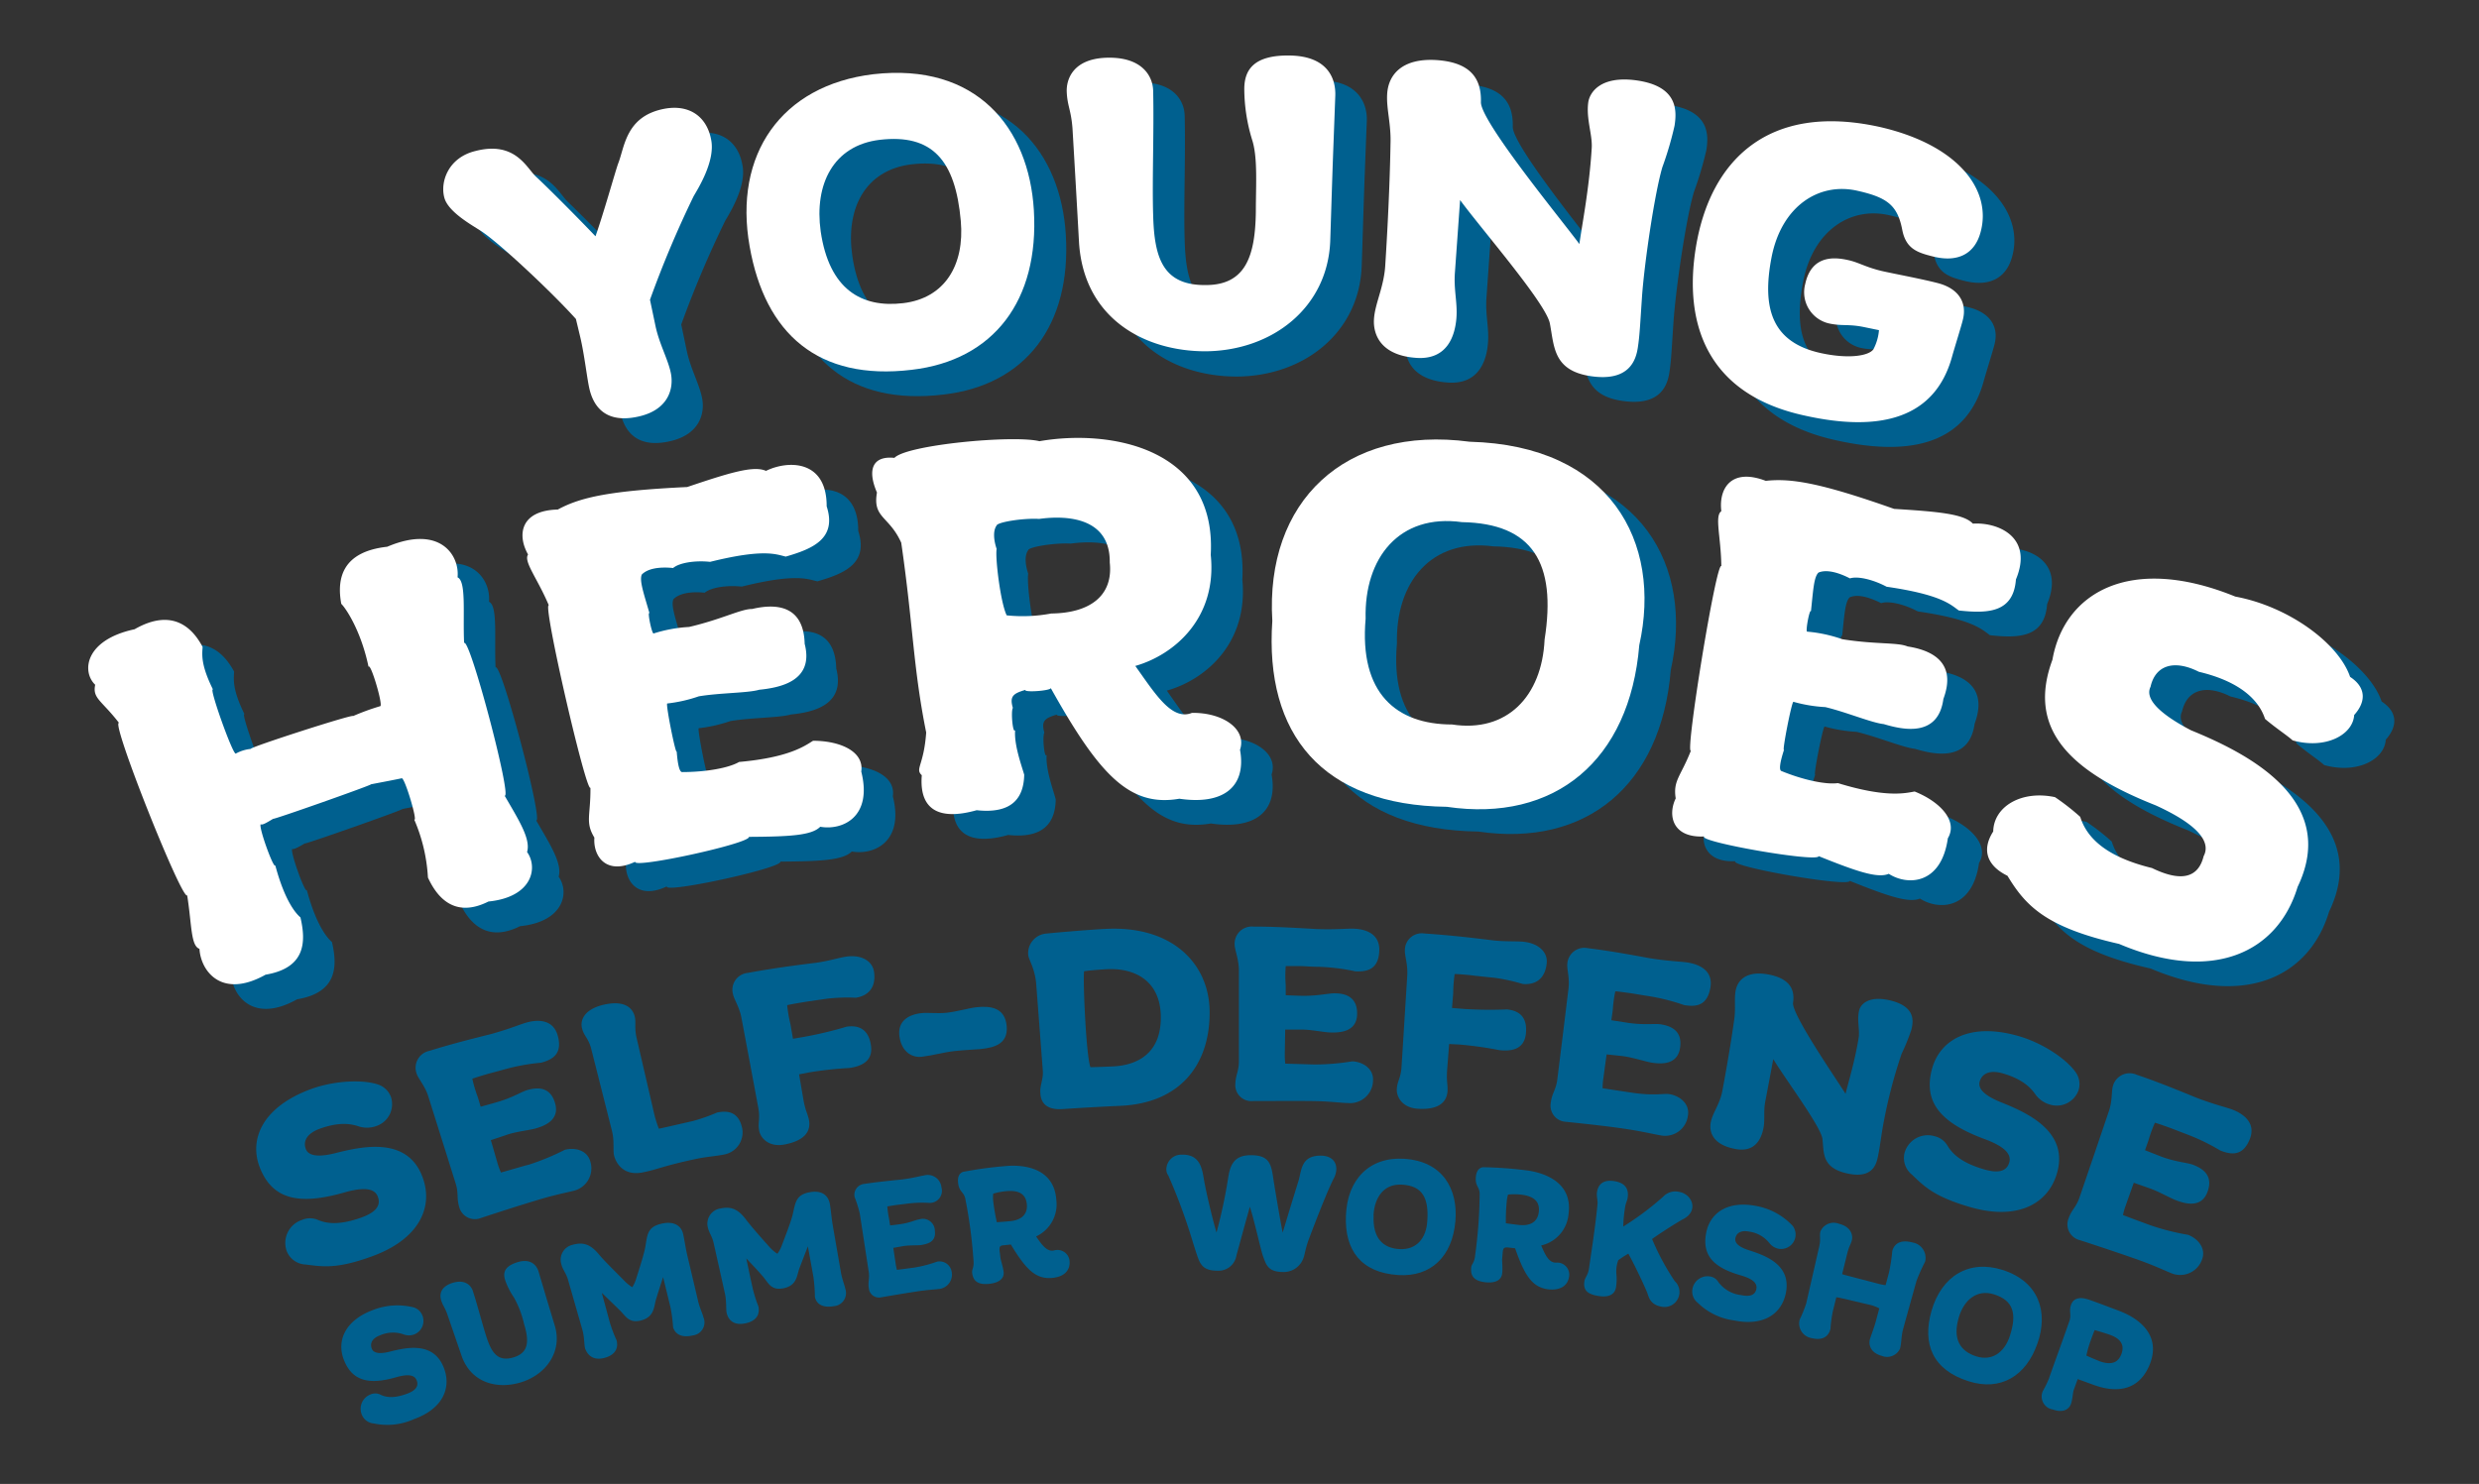 <svg id="PRINT" xmlns="http://www.w3.org/2000/svg" viewBox="0 0 377.58 226.08"><rect x="0" y="0" width="377.58" height="226.08" fill="#333333" stroke="none"/><path d="M81.67,125c2.12,3.66,4,6.57,3.42,8.57,1.68,2.34.83,6.87-5.89,7.54-5.39,2.71-8-1-9.22-3.65a25.4,25.4,0,0,0-2.09-8.85c.58.38-1.36-6.16-1.87-6.28-.94.2-2.6.52-4.71.92.29.07-15.19,5.53-14.89,5.25-1.08.64-1.67.94-1.91.84-.35.4,2,6.92,2.22,6.26,1.5,5.58,3.21,7.39,3.83,7.92.88,3.78.77,7.71-5.31,8.73-6.7,3.76-9.87-.54-10.07-3.94-1.33-.45-1.15-3.7-1.86-8.14-.78.86-11.68-26.47-10.4-26.28-2.65-3.45-4.06-3.71-3.61-5.8-2.1-2-1.59-6.84,6-8.47,6-3.43,8.94.11,10.35,2.7-.07,1.22-.28,2.72,1.58,6.49-.67-.43,3,9.74,3.47,9.77a5.93,5.93,0,0,1,2.3-.72c-.45-.16,15.76-5.4,15.56-5a33.87,33.87,0,0,1,4.17-1.51c.39-.34-1.48-6.64-1.81-6.06-1.16-5.59-3.53-9-4.15-9.57-.7-3.79.08-7.94,7-8.7,8-3.4,11,1.27,10.7,4.66,1.36.6.79,5.53,1,10C76.36,100.9,82.79,125.27,81.67,125Z" fill="#00608f"/><path d="M95.34,131.38c-1.43-2.36-.56-3.34-.61-7.59-.65.78-7.32-28.14-6.34-27.8-1.75-4.14-3.87-6.67-3.16-7.74-1.66-2.94-1.21-6.72,4.53-6.85,3.47-1.89,8-2.87,19.72-3.43,6.42-2.17,10.11-3.31,12-2.46,3.4-1.66,9.27-1.68,9.24,5.39,1.58,4.89-2,6.46-6.23,7.67-1.47-.34-3.29-1.24-11.51.8-2.25-.24-4.68.12-5.64.93-2.2-.22-3.93.12-4.77,1-.4.91.29,2.84,1.16,5.88-.33-.31.31,2.91.62,3.1a22.72,22.72,0,0,1,5.42-1c5-1.16,7.93-2.75,9.6-2.74,3.91-.93,7.86-.39,8,5.32,1.48,5.72-3.83,6.68-6.93,7-1.76.51-5.93.45-9.2,1a22.83,22.83,0,0,1-4.82,1.09c-.21.24,1.3,7.85,1.45,7.31.16,2.11.45,3.08.8,3.14,3.65,0,7.13-.62,8.7-1.54,7.66-.69,10.05-2.45,11.27-3.23,4.11,0,7.81,1.62,7.35,4.69,1.76,7-2.94,9-6.25,8.41-1.32,1.33-4.76,1.5-10.87,1.54.25,1-17.7,4.9-17.31,3.78C97.11,137.17,95.13,134.2,95.34,131.38Z" fill="#00608f"/><path d="M186.35,112.38c4.76-.06,8.38,2.49,7.33,5.62,1,5.56-2.44,8.46-9.25,7.46-7.54,1.29-12.15-3.55-19.57-16.85-.1.41-4.13.69-3.88.26-1.9.55-2.41,1-1.91,2.75-.33.54,0,4.06.35,3.38-.19,2.19,1,5.32,1.38,6.8-.06,3.48-1.79,6-7.24,5.41-6.12,1.71-8.75-.41-8.36-5.33-1.07-.95.31-1.44.68-6.51-2-9.93-1.95-16.13-3.8-28.92-1.85-4.1-4.39-3.72-3.71-7.65-1.58-3.69-.5-5.61,2.67-5.27,1.86-2,18.13-3.53,22.09-2.55,10.93-1.9,27,1.12,26.09,17.31.94,9.64-5.54,15.24-11.5,16.93C180.78,109.55,183.31,113.62,186.35,112.38ZM164.92,97.24c5.8-.07,9.46-2.64,8.92-7.77.08-6.84-6.47-7.23-10.75-6.65-2.43-.14-6.38.5-6.48,1-.58.79-.46,2.22,0,3.58-.25,1.33.59,8.2,1.52,10.12A23.84,23.84,0,0,0,164.92,97.24Z" fill="#00608f"/><path d="M198.6,98.35c-1.11-18.13,11-29.81,30.05-27.28,21.4.56,29.34,15.24,25.83,31-1.44,17.57-12.86,27.05-29.32,24.62C206.2,126.45,197.4,115.65,198.6,98.35ZM212.77,98c-1,11.36,4.68,16.11,13.17,16.12,8.35,1.28,13.7-4.28,14.09-13,1.84-11.68-1.83-17.68-12.58-17.88C217.92,82,212.57,88.76,212.77,98Z" fill="#00608f"/><path d="M260,125.4c-.43-2.72.74-3.3,2.3-7.26-.9.48,3.86-28.81,4.64-28.12-.05-4.5-1.06-7.65,0-8.37-.43-3.35,1.41-6.67,6.76-4.63,3.92-.44,8.5.38,19.55,4.28,6.77.42,10.64.76,12,2.25,3.79-.25,9.26,2,6.55,8.49-.37,5.13-4.35,5.21-8.7,4.74-1.23-.88-2.59-2.4-11-3.63-2-1.07-4.37-1.65-5.58-1.26-2-1-3.68-1.38-4.79-.88-.71.69-.81,2.74-1.15,5.88-.19-.41-.81,2.81-.6,3.1a22.35,22.35,0,0,1,5.39,1.17c5.06.81,8.39.45,9.94,1.09,4,.63,7.45,2.62,5.45,8-.79,5.86-6.09,4.74-9.09,3.84-1.82-.2-5.67-1.82-8.89-2.59a22.58,22.58,0,0,1-4.87-.81c-.3.14-1.77,7.76-1.43,7.31-.65,2-.75,3-.44,3.21,3.37,1.39,6.84,2.13,8.64,1.87,7.37,2.26,10.26,1.54,11.69,1.27,3.83,1.54,6.65,4.47,5.06,7.13-1,7.11-6.16,7.25-9,5.42-1.73.73-5-.42-10.68-2.69-.13,1-18.24-2.16-17.45-3C259.48,131.43,258.78,127.93,260,125.4Z" fill="#00608f"/><path d="M332.57,136c4.56,2.22,7.08,1.44,7.87-1.8,1.14-2.15-.8-4.77-7.29-7.74-13.71-5.42-19.5-12-15.74-22.19,1.81-10.21,11.83-16.15,27.86-9.63,8.16,1.53,15.76,7.16,17.48,12.24,2.46,1.6,2.45,3.78.63,5.81-.19,3.07-4.44,5.27-9.38,3.87-.81-.75-2.49-1.82-4.2-3.27-.81-2.5-3.29-5.57-10.08-7.18-3.78-1.91-6.64-1-7.37,2.29-.87,1.74,1.15,4,6.17,6.62,8.18,3.34,22.71,10.42,16.23,23.87-3,9.94-12.84,14.75-27.18,8.67-11.25-2.53-14.28-5.87-17-10.37-3.33-1.63-3.87-4.13-2.17-6.75.06-3.8,4.29-6.33,9.4-5.23a34.34,34.34,0,0,1,3.84,3C322.65,131.41,325.56,134.31,332.57,136Z" fill="#00608f"/><path d="M110.45,33.65a161.78,161.78,0,0,0-6.69,15.79l.84,4c.57,2.71,1.9,5.06,2.32,7.13.51,2.46-.4,5.66-4.9,6.66-5,1.13-6.84-1.53-7.48-4.16-.37-1.54-.76-5.25-1.4-7.95l-.66-2.76C89,48.44,80.87,40.76,78,38.93c-1.26-.83-4.91-2.85-5.51-5-.67-2.42.55-6.12,4.74-7.21,6.08-1.56,7.78,2.61,9.23,4s6.19,6.13,9,9.08c1.29-3.67,2.95-9.83,3.44-11.08,1-2.49,1.13-7.2,7-8.35,3.88-.74,6.56,1.22,7.18,4.79C113.74,28.36,111.11,32.52,110.45,33.65Z" fill="#00608f"/><path d="M119,41.32c-2.48-14,4.77-24.56,18.86-26.24,15.73-1.8,23.72,8.13,24.48,20.73.82,13.73-6.12,22.86-18.62,24.3C129.42,61.82,121.32,54.62,119,41.32ZM129.82,39c1.3,8.82,6.2,11.69,12.56,10.94s9.39-5.82,8.79-12.53c-.84-9.26-4.42-13.29-12.36-12.37C131.72,25.91,128.77,31.85,129.82,39Z" fill="#00608f"/><path d="M180.44,17.62c.15,6.2-.17,13.73,0,19,.18,6.54,1.52,10.69,8,10.63,6,0,7.55-4.26,7.63-11.2,0-4.09.32-8.31-.59-11a26.82,26.82,0,0,1-1.17-7.67c0-3,1.51-5.22,7.07-5.11s6.9,3.59,6.8,6.15-.21,5.37-.31,8.05c-.17,4.42-.39,12.2-.47,14.11-.39,10.1-8.78,16.72-19,16.79-9.4,0-18.51-5.07-19.25-16.53q-.49-8.73-1-17.47c-.21-2.76-.75-3.33-.87-5.44s1.05-5.16,5.94-5.36C178.7,12.36,180.39,15.32,180.44,17.62Z" fill="#00608f"/><path d="M215.85,44s.64-9.68.78-18.34c.11-3-.63-5.32-.51-7.56.16-3,2.31-5.58,7.64-5.2,5,.37,6.76,2.73,6.65,6.43,0,3,12.56,18.27,15,21.59.32-2.56,1.49-8.33,1.87-14.67.11-2-.84-4.36-.53-6.85.19-1.56,1.85-4.18,7.38-3.42,6.33.91,6.12,4.65,5.76,6.93A53.6,53.6,0,0,1,258,29.26c-1.24,4.22-2.79,15-3.11,19.82-.28,4.1-.33,5.76-.62,7.65s-1.29,5.18-7.1,4.36-5.62-4.52-6.3-8c-.51-3-10.35-14.31-13.68-18.84-.26,3.64-.51,7.28-.77,10.93-.23,2.76.42,4.73.21,7.17s-1.29,6.29-6.13,5.93c-5.25-.37-6.55-3.38-6.42-5.83S215.64,47.45,215.85,44Z" fill="#00608f"/><path d="M302.12,58.15c-2.58,9.24-10.73,11.55-22.46,8.93-14.89-3.24-18.45-14-16.55-25.63,2.15-13.23,11-22.1,28-18.34,12.1,2.76,17.11,9.71,15.36,16-.87,3.18-3.36,4.68-7.32,3.67-2.29-.59-4.07-1.16-4.62-4.08-.72-3.76-2.34-4.91-6.88-5.93-5.78-1.29-11.46,2.31-13,10.08-1.55,8,.18,13.05,7.39,14.64,4.22.94,7.36.49,8.12-.55a7.8,7.8,0,0,0,.85-2.92l-2.18-.46c-2.52-.52-3.4-.11-5.5-.58a4.88,4.88,0,0,1-3.55-6c1-4.66,4.85-4,6.51-3.65s2.6,1.06,5.16,1.67c1.59.37,6.07,1.21,8.55,1.86,3.17.83,4.51,3,3.76,5.71C303.59,53.29,302.43,57,302.12,58.15Z" fill="#00608f"/><path d="M76.87,121.24c2.12,3.66,4,6.58,3.41,8.57,1.69,2.35.84,6.87-5.88,7.54-5.4,2.72-8-1-9.22-3.65a25.79,25.79,0,0,0-2.09-8.84c.57.38-1.37-6.17-1.88-6.29-.93.2-2.59.52-4.7.92.29.07-15.2,5.53-14.89,5.25-1.08.65-1.67,1-1.91.84-.36.41,2,6.92,2.22,6.26,1.49,5.58,3.2,7.39,3.83,7.93.88,3.77.77,7.7-5.31,8.73-6.7,3.75-9.87-.55-10.07-3.94-1.34-.46-1.16-3.71-1.87-8.15-.77.86-11.67-26.46-10.39-26.28-2.66-3.45-4.06-3.71-3.62-5.8-2.09-2-1.58-6.84,6-8.46,6-3.44,9,.1,10.36,2.7-.08,1.21-.28,2.72,1.58,6.48-.68-.43,2.94,9.74,3.46,9.77a6,6,0,0,1,2.3-.72c-.45-.16,15.76-5.4,15.57-5a35.67,35.67,0,0,1,4.17-1.52c.38-.33-1.49-6.64-1.81-6-1.17-5.6-3.53-9-4.15-9.58-.7-3.79.07-7.94,7-8.7,8-3.4,11.05,1.27,10.71,4.66,1.36.6.79,5.53,1,10C71.56,97.14,78,121.51,76.87,121.24Z" fill="#fff"/><path d="M90.53,127.61c-1.43-2.35-.56-3.34-.6-7.59-.66.78-7.33-28.13-6.34-27.8-1.75-4.14-3.88-6.67-3.16-7.74-1.67-2.94-1.22-6.71,4.53-6.85,3.47-1.89,8-2.87,19.71-3.43,6.43-2.17,10.12-3.31,12-2.46,3.4-1.66,9.27-1.68,9.24,5.4,1.58,4.88-2.05,6.46-6.23,7.66-1.47-.34-3.29-1.24-11.52.8-2.25-.24-4.67.12-5.64.94-2.19-.22-3.92.11-4.77,1-.39.91.29,2.83,1.17,5.88-.34-.32.3,2.91.61,3.1a21.72,21.72,0,0,1,5.43-1c5-1.17,7.93-2.76,9.6-2.74,3.91-.93,7.86-.39,8,5.31,1.48,5.72-3.82,6.68-6.93,7-1.76.51-5.93.45-9.2,1a22.15,22.15,0,0,1-4.81,1.09c-.22.25,1.3,7.85,1.45,7.31.16,2.11.44,3.09.8,3.14,3.65,0,7.13-.62,8.7-1.54,7.66-.69,10-2.45,11.27-3.23,4.11,0,7.8,1.62,7.34,4.69,1.76,7-2.93,9-6.25,8.41-1.31,1.34-4.75,1.5-10.86,1.54.25,1-17.71,4.9-17.32,3.79C92.3,133.4,90.32,130.43,90.53,127.61Z" fill="#fff"/><path d="M181.55,108.61c4.76-.06,8.37,2.5,7.32,5.62,1,5.57-2.44,8.46-9.24,7.46-7.55,1.3-12.15-3.55-19.58-16.85-.09.41-4.12.69-3.87.27-1.9.55-2.42,1-1.91,2.74-.33.54,0,4.06.35,3.38-.19,2.2.95,5.32,1.38,6.8-.07,3.49-1.8,6-7.24,5.41-6.12,1.72-8.76-.4-8.36-5.33-1.07-1,.31-1.44.67-6.51-2-9.93-1.95-16.13-3.8-28.91-1.85-4.11-4.38-3.73-3.7-7.65-1.58-3.69-.51-5.61,2.66-5.28,1.87-2,18.13-3.52,22.09-2.54,10.93-1.9,27,1.11,26.09,17.31,1,9.63-5.54,15.23-11.49,16.93C176,105.78,178.5,109.85,181.55,108.61ZM160.11,93.47c5.81-.06,9.47-2.64,8.92-7.76.09-6.85-6.47-7.24-10.75-6.65-2.42-.15-6.38.49-6.48,1-.57.78-.46,2.21,0,3.57-.24,1.33.59,8.2,1.53,10.12A23.42,23.42,0,0,0,160.11,93.47Z" fill="#fff"/><path d="M193.79,94.59c-1.11-18.14,11-29.82,30.06-27.29,21.39.56,29.34,15.24,25.83,31-1.45,17.56-12.86,27.05-29.32,24.62C201.39,122.68,192.59,111.88,193.79,94.59ZM208,94.26c-1,11.36,4.67,16.11,13.17,16.12,8.35,1.28,13.69-4.28,14.09-12.95,1.84-11.68-1.83-17.68-12.59-17.88C213.12,78.23,207.77,85,208,94.26Z" fill="#fff"/><path d="M255.23,121.64c-.43-2.73.75-3.31,2.31-7.26-.9.47,3.85-28.82,4.64-28.13-.06-4.5-1.06-7.64,0-8.37-.42-3.35,1.41-6.67,6.77-4.62,3.92-.44,8.5.37,19.54,4.27,6.78.42,10.64.77,12,2.25,3.79-.25,9.27,2,6.56,8.5-.38,5.12-4.35,5.2-8.7,4.73-1.24-.88-2.6-2.4-11-3.62-2-1.07-4.38-1.66-5.58-1.27-1.95-1-3.68-1.37-4.8-.88-.71.7-.8,2.74-1.14,5.89-.19-.42-.82,2.81-.61,3.1a21.74,21.74,0,0,1,5.39,1.16c5.07.81,8.4.45,9.94,1.1,4,.62,7.46,2.61,5.45,8-.79,5.85-6.09,4.73-9.08,3.83-1.83-.19-5.68-1.82-8.9-2.59a22.08,22.08,0,0,1-4.87-.81c-.29.15-1.77,7.76-1.42,7.31-.65,2-.75,3-.45,3.22,3.38,1.39,6.84,2.12,8.65,1.86,7.36,2.26,10.25,1.54,11.69,1.28,3.83,1.53,6.65,4.46,5.06,7.12-1,7.11-6.16,7.25-9,5.42-1.72.74-5-.41-10.67-2.69-.14,1-18.25-2.15-17.46-3C254.68,127.67,254,124.17,255.23,121.64Z" fill="#fff"/><path d="M327.77,132.25c4.55,2.21,7.07,1.43,7.87-1.81,1.14-2.15-.8-4.77-7.3-7.74-13.71-5.41-19.5-12-15.73-22.19,1.8-10.2,11.82-16.15,27.85-9.62,8.17,1.52,15.77,7.15,17.49,12.24,2.45,1.6,2.45,3.78.62,5.8-.19,3.07-4.44,5.27-9.38,3.87-.8-.74-2.49-1.82-4.2-3.27-.81-2.5-3.29-5.57-10.08-7.18-3.77-1.91-6.63-1-7.36,2.29-.87,1.75,1.15,4,6.16,6.62,8.19,3.35,22.71,10.42,16.24,23.87-3,9.94-12.85,14.76-27.19,8.68-11.24-2.54-14.27-5.87-17-10.38-3.32-1.63-3.86-4.13-2.17-6.75.07-3.8,4.3-6.33,9.41-5.23a35.29,35.29,0,0,1,3.84,3C317.84,127.64,320.76,130.54,327.77,132.25Z" fill="#fff"/><path d="M105.65,29.89A160.77,160.77,0,0,0,99,45.67l.84,4c.57,2.71,1.9,5.06,2.33,7.13.51,2.46-.41,5.66-4.91,6.66-5,1.13-6.84-1.52-7.47-4.16-.37-1.54-.77-5.25-1.41-7.94l-.66-2.76C84.2,44.67,76.06,37,73.21,35.16c-1.27-.83-4.92-2.84-5.52-5C67,27.75,68.25,24,72.44,23c6.08-1.56,7.77,2.62,9.23,3.95S87.85,33,90.7,36c1.29-3.67,3-9.83,3.45-11.08,1-2.49,1.13-7.2,7-8.34,3.87-.74,6.55,1.21,7.18,4.78C108.94,24.59,106.31,28.75,105.65,29.89Z" fill="#fff"/><path d="M114.18,37.55C111.69,23.54,119,13,133,11.31c15.73-1.8,23.72,8.13,24.47,20.73.82,13.73-6.12,22.86-18.61,24.3C124.62,58.05,116.52,50.85,114.18,37.55ZM125,35.25c1.29,8.82,6.19,11.69,12.55,10.94s9.39-5.82,8.79-12.53C145.52,24.41,142,20.37,134,21.3,126.92,22.15,124,28.08,125,35.25Z" fill="#fff"/><path d="M175.64,13.85c.14,6.2-.17,13.74,0,18.95.17,6.54,1.51,10.69,8,10.63,6,0,7.55-4.26,7.64-11.2,0-4.09.31-8.31-.59-11a26.81,26.81,0,0,1-1.17-7.66c0-3,1.51-5.23,7.06-5.11,5.71.14,6.9,3.58,6.8,6.15l-.3,8c-.17,4.42-.4,12.2-.47,14.12-.39,10.1-8.78,16.71-19,16.79-9.4,0-18.52-5.08-19.26-16.54q-.48-8.73-1-17.46c-.22-2.77-.76-3.33-.87-5.44S163.53,9,168.42,8.8C173.9,8.59,175.59,11.55,175.64,13.85Z" fill="#fff"/><path d="M211,40.26s.65-9.68.79-18.33c.11-3-.64-5.33-.51-7.57.16-3,2.3-5.57,7.63-5.2,5,.37,6.76,2.73,6.65,6.43,0,3,12.57,18.27,15,21.59.33-2.56,1.5-8.33,1.88-14.67.11-2-.85-4.36-.54-6.85.19-1.56,1.86-4.18,7.38-3.41,6.34.9,6.12,4.65,5.77,6.92a51.32,51.32,0,0,1-1.86,6.32c-1.23,4.22-2.78,15-3.1,19.82-.28,4.1-.34,5.76-.63,7.65s-1.28,5.19-7.09,4.36-5.63-4.52-6.3-8c-.51-3-10.35-14.31-13.68-18.84l-.78,10.93c-.23,2.76.43,4.74.21,7.17s-1.28,6.3-6.13,5.94c-5.24-.37-6.55-3.39-6.42-5.84S210.84,43.68,211,40.26Z" fill="#fff"/><path d="M297.31,54.38c-2.57,9.25-10.73,11.55-22.46,8.93-14.88-3.23-18.44-14-16.55-25.63,2.16-13.22,11-22.09,28-18.34,12.11,2.77,17.12,9.72,15.36,16.05-.86,3.19-3.35,4.69-7.31,3.67-2.3-.58-4.07-1.15-4.62-4.07-.73-3.77-2.34-4.92-6.89-5.94-5.78-1.29-11.46,2.31-13,10.09-1.56,8,.17,13,7.39,14.63,4.21.94,7.36.49,8.11-.55a7.62,7.62,0,0,0,.85-2.92L284,49.85c-2.52-.53-3.4-.12-5.5-.59a4.87,4.87,0,0,1-3.54-6c1-4.66,4.85-4,6.51-3.64s2.6,1.06,5.16,1.67c1.59.37,6.07,1.2,8.55,1.85,3.17.83,4.5,3,3.75,5.72C298.78,49.52,297.62,53.24,297.31,54.38Z" fill="#fff"/><path d="M55.06,185.49c2.24-.81,2.95-1.84,2.51-3.11s-1.93-1.62-5.2-.68c-6.76,1.92-10.85,1.09-12.78-3.78-1.71-4.3.34-9.26,7.79-12,3.54-1.29,7.85-1.48,10.2-.69a3.15,3.15,0,0,1,2,2,3.52,3.52,0,0,1-2.3,4.34,4.1,4.1,0,0,1-2.58.06c-1.15-.39-2.93-.77-6,.34-1.81.66-2.61,1.8-2.12,3.09.38,1,1.79,1.29,4.35.66,4-1,11.35-2.82,13.56,4,1.43,4.38-.75,9.14-7.89,11.71-5.27,1.92-7.45,1.56-10,1.23a3.26,3.26,0,0,1-2.89-1.94A3.69,3.69,0,0,1,46,185.86a3.1,3.1,0,0,1,2.43,0C49.81,186.46,51.78,186.67,55.06,185.49Z" fill="#00608f"/><path d="M70,184.08c-.5-1.57-.11-2.07-.56-3.66q-2.07-6.6-4.15-13.2c-.5-1.73-1.57-2.84-1.82-3.62a2.62,2.62,0,0,1,1.9-3.49c2-.61,4-1.22,9.28-2.53,2.94-.8,4.56-1.52,5.58-1.8,1.34-.37,4-.71,4.74,2.07s-.89,3.61-2.56,4.06a31,31,0,0,0-5.52,1c-1.06.3-2.16.58-2.69.73-.91.27-1.7.51-2.26.71a20,20,0,0,0,.83,2.79l.44,1.47c1.48-.4,1.92-.53,2.61-.73,2.33-.68,3.63-1.57,4.54-1.82,1.65-.46,3.53-.44,4.21,2.11s-1.75,3.4-3,3.76c-1,.28-3,.47-4.49,1l-2.32.77,1,3.46a11.19,11.19,0,0,0,.54,1.48c1.78-.49,3.42-1,4.26-1.2A36.28,36.28,0,0,0,86,175.19c1.62-.44,3.48.09,3.92,1.8a3.51,3.51,0,0,1-2.67,4.46c-1,.26-2.63.55-5.41,1.39s-5.73,1.78-8.59,2.73A2.47,2.47,0,0,1,70,184.08Z" fill="#00608f"/><path d="M96.69,154.92c.21.92-.09,1.64.28,3.25l2.55,11a16.89,16.89,0,0,0,.83,2.79c.48-.07,4.14-.94,5.17-1.16a27.88,27.88,0,0,0,3.7-1.3c1.59-.33,3.32-.15,3.84,2.47a3.43,3.43,0,0,1-2.69,3.91c-1.23.26-2.84.36-4.31.68-4.76,1-6,1.62-7.89,2-3.23.79-4.37-1.43-4.64-2.5-.2-.8.1-2.29-.38-4q-1.56-6.19-3.13-12.38c-.45-1.59-1.06-1.8-1.37-3s.27-2.87,3.23-3.59C95.2,152.31,96.39,153.62,96.69,154.92Z" fill="#00608f"/><path d="M119.9,153.15a20,20,0,0,0,.49,2.86l.39,2.25,1.8-.31a59.63,59.63,0,0,0,6.37-1.53c1.68-.25,3.33.23,3.71,2.88s-1.95,3.21-3.25,3.41a57.54,57.54,0,0,0-6.14.67l-1.56.3.67,3.92c.28,1.62.69,2.19.85,3.12.22,1.32-.27,3-3.78,3.66-2.28.42-3.59-.92-3.82-2.12s.16-1.67-.1-3.3q-1.27-6.84-2.56-13.68c-.29-1.79-1.17-3-1.33-3.83a2.57,2.57,0,0,1,2.24-3.22c2-.37,5.16-.91,10.44-1.55,1.87-.26,3.5-.78,4.55-.93,2.23-.33,4,.57,4.26,2.33.35,2.57-1.09,3.68-2.79,3.93a26.75,26.75,0,0,0-4.41.15l-2.91.42C122.08,152.74,120.43,153,119.9,153.15Z" fill="#00608f"/><path d="M144.18,154.3c1.73-.2,3.47-.74,4.62-.85,2.14-.22,4.28.1,4.53,2.88.23,2.63-1.74,3.28-4,3.5-.92.09-2.38.13-4,.31s-3.07.63-4.91.86c-1.44.18-3.1-.68-3.43-3.13-.28-2.14,1.15-3.25,3.29-3.51C141.29,154.24,142.8,154.45,144.18,154.3Z" fill="#00608f"/><path d="M184.24,154.09c.08,8-4.39,14-13.64,14.39q-4.36.2-8.73.49c-3.2.23-3.36-1.75-3.41-2.42-.1-1.22.48-2.09.37-3.46l-1-13.13c-.19-2.43-1.16-3.73-1.22-4.48a3,3,0,0,1,2.82-3.25c1.27-.14,6.75-.61,9-.71C178.75,141,184.18,147,184.24,154.09Zm-18.15,8.5c.48,0,2.74-.08,3.48-.12,3.9-.2,7.4-2.19,7.23-7.81-.15-5.07-3.74-7.21-8.21-7-1.08.06-2.7.19-3.47.32C164.92,149.19,165.43,161,166.09,162.59Z" fill="#00608f"/><path d="M188.15,165.42c0-1.65.51-2,.55-3.66V147.93c0-1.81-.64-3.19-.65-4a2.61,2.61,0,0,1,2.83-2.76c2.06,0,4.17.05,9.51.37,3,.12,4.77-.09,5.82-.05,1.38.05,4,.53,3.87,3.4s-1.92,3.17-3.63,3.1a31.47,31.47,0,0,0-5.52-.69c-1.09,0-2.21-.1-2.75-.11-1,0-1.77,0-2.35,0a18.52,18.52,0,0,0,0,2.91l0,1.53c1.52.06,2,.08,2.68.09,2.41,0,3.9-.41,4.84-.38,1.69,0,3.46.64,3.35,3.27s-2.67,2.73-4,2.69c-1,0-2.94-.45-4.53-.44l-2.42,0-.06,3.61a12,12,0,0,0,.07,1.58l4.39.13a35.57,35.57,0,0,0,5.81-.48c1.65.07,3.26,1.13,3.17,2.9a3.5,3.5,0,0,1-3.86,3.45c-1,0-2.65-.27-5.52-.3s-5.95,0-8.92,0A2.44,2.44,0,0,1,188.15,165.42Z" fill="#00608f"/><path d="M221.56,148.4a21.58,21.58,0,0,0-.22,2.9l-.18,2.27,1.82.15a63.72,63.72,0,0,0,6.54.07c1.69.16,3.17,1,2.89,3.69s-2.67,2.65-4,2.52a57.29,57.29,0,0,0-6.11-.86l-1.58-.08c-.1,1.32-.2,2.64-.31,4-.12,1.64.13,2.29.06,3.23-.11,1.34-1,2.87-4.55,2.63-2.31-.15-3.24-1.78-3.17-3s.57-1.58.71-3.23l.87-13.89c.15-1.8-.4-3.21-.35-4a2.57,2.57,0,0,1,2.95-2.58c2.05.14,5.2.38,10.48,1.05,1.86.21,3.57.1,4.62.21,2.24.22,3.75,1.54,3.55,3.3-.28,2.58-1.95,3.3-3.66,3.13a28.63,28.63,0,0,0-4.3-.94c-1.08-.1-2.34-.25-2.92-.3C223.77,148.53,222.1,148.4,221.56,148.4Z" fill="#00608f"/><path d="M236.18,168.15c.19-1.64.75-1.93,1-3.56q.86-6.87,1.69-13.74c.27-1.79-.25-3.23-.15-4a2.6,2.6,0,0,1,3.14-2.39c2.05.26,4.14.55,9.42,1.53,3,.48,4.76.49,5.8.66,1.36.22,3.93,1,3.43,3.84s-2.29,2.92-4,2.64a31.29,31.29,0,0,0-5.42-1.37c-1.07-.16-2.19-.36-2.72-.44-.94-.13-1.75-.24-2.34-.29a20.46,20.46,0,0,0-.39,2.89l-.21,1.52,2.65.41c2.39.34,3.93.07,4.86.21,1.68.26,3.37,1.06,2.94,3.66s-3,2.38-4.3,2.18c-1-.16-2.87-.8-4.45-1l-2.42-.26c-.17,1.2-.33,2.39-.49,3.59a10.23,10.23,0,0,0-.13,1.57l4.35.66c3.58.54,4.93.09,5.84.24,1.64.27,3.11,1.52,2.81,3.26a3.5,3.5,0,0,1-4.26,3c-1-.16-2.61-.58-5.47-1s-5.91-.74-8.87-1.05A2.46,2.46,0,0,1,236.18,168.15Z" fill="#00608f"/><path d="M262.32,166.26s1.09-5.68,1.8-10.78c.28-1.79,0-3.2.23-4.51.32-1.78,1.82-3.12,5.08-2.49,3,.59,4,2.12,3.67,4.3-.21,1.78,6.68,11.74,8,13.87.34-1.5,1.4-4.84,2-8.58.18-1.17-.28-2.65.06-4.1.21-.92,1.39-2.35,4.75-1.55,3.86.94,3.54,3.15,3.21,4.48a31.6,31.6,0,0,1-1.48,3.64,76,76,0,0,0-2.94,11.58c-.38,2.42-.49,3.4-.77,4.51s-1.07,3-4.76,2.11-3.35-3.09-3.59-5.2c-.18-1.83-5.73-9.24-7.49-12.18-.4,2.14-.8,4.27-1.21,6.41-.32,1.62,0,2.84-.32,4.27s-1.23,3.63-4.31,3c-3.34-.64-3.95-2.54-3.69-4S261.94,168.27,262.32,166.26Z" fill="#00608f"/><path d="M302.17,178.15c2.27.68,3.46.26,3.85-1s-.6-2.45-3.78-3.62c-6.54-2.43-9.32-5.51-8-10.58,1.16-4.48,5.71-7.28,13.28-5.08,3.6,1.05,7.18,3.44,8.61,5.47a3.1,3.1,0,0,1,.45,2.78,3.52,3.52,0,0,1-4.41,2.15,4.09,4.09,0,0,1-2.11-1.47c-.69-1-1.9-2.36-5-3.26-1.84-.54-3.15-.09-3.53,1.24-.3,1.06.68,2.1,3.11,3.1,3.82,1.54,10.79,4.42,8.56,11.2-1.44,4.38-6,6.93-13.25,4.79-5.35-1.56-6.89-3.13-8.72-4.89a3.25,3.25,0,0,1-1.16-3.27,3.67,3.67,0,0,1,4.6-2.6,3.07,3.07,0,0,1,1.95,1.43C297.39,175.84,298.84,177.18,302.17,178.15Z" fill="#00608f"/><path d="M315,185.82c.52-1.57,1.14-1.74,1.7-3.29q2.24-6.54,4.46-13.1c.62-1.7.41-3.22.67-4a2.63,2.63,0,0,1,3.6-1.69c2,.68,4,1.4,9,3.46,2.86,1.1,4.61,1.48,5.61,1.86,1.3.5,3.69,1.82,2.63,4.49s-2.87,2.37-4.49,1.74a32.14,32.14,0,0,0-5.09-2.47c-1-.38-2.1-.81-2.62-1-.9-.33-1.68-.6-2.25-.77a21.6,21.6,0,0,0-1,2.74l-.51,1.45,2.54,1c2.3.83,3.88.88,4.78,1.22,1.61.61,3.12,1.74,2.17,4.2s-3.45,1.7-4.7,1.23c-1-.36-2.69-1.38-4.22-1.89L325,180.2c-.4,1.13-.81,2.27-1.21,3.41a10.65,10.65,0,0,0-.44,1.51c1.73.66,3.34,1.25,4.17,1.55a35.94,35.94,0,0,0,5.74,1.46c1.58.6,2.78,2.14,2.13,3.78a3.53,3.53,0,0,1-4.83,2c-.93-.36-2.46-1.12-5.22-2.09s-5.71-1.95-8.57-2.88A2.47,2.47,0,0,1,315,185.82Z" fill="#00608f"/><path d="M188.32,191.29a2.76,2.76,0,0,1-2.88,2.31c-2.13,0-2.62-.91-3.07-2.24-.17-.49-.48-1.44-.82-2.56a86.83,86.83,0,0,0-3.6-9.7,1.56,1.56,0,0,1-.3-.84,2.27,2.27,0,0,1,2.37-2.34c2.92-.07,3.1,2.38,3.4,4.05s1.18,5.5,1.87,7.81a78,78,0,0,0,1.8-8.5c.34-2.09,1.11-3.28,3.42-3.28,2.81,0,3.1,1.31,3.43,3.55.26,1.76,1.26,7.54,1.43,8.24q1.17-3.9,2.38-7.79c.52-1.66.35-4,3.52-3.93,2.26.07,2.68,1.89,1.92,3.39-.92,1.72-2.88,6.79-3.82,9.29-.57,1.53-.64,2.46-.84,2.92a3.19,3.19,0,0,1-3,2.13c-2.36,0-2.64-1-3.16-2.41-.33-.9-1.24-5.16-2-7.53C189.67,186.33,189,188.81,188.32,191.29Z" fill="#00608f"/><path d="M205,185.2c.2-5.56,3.65-9,8.89-8.65,5.85.37,8.22,4.62,7.78,9.54-.47,5.34-3.72,8.48-8.68,8.17C207.3,193.91,204.78,190.46,205,185.2Zm4.22,0c-.17,3.48,1.48,5,4,5.11s4-1.62,4.17-4.24c.27-3.62-.8-5.39-3.8-5.58C210.87,180.29,209.35,182.33,209.2,185.16Z" fill="#00608f"/><path d="M237,192.37a1.84,1.84,0,0,1,2,2.07c-.19,1.44-1.33,2.19-3.16,2-2.43-.31-3.59-2-5.07-6.26l-1.17-.13c-.48,0-.65.06-.72.75l-.09,1.08c0,.46.11,1.47,0,2.21s-.74,1.45-2.52,1.27-2.31-1-2.19-2.18c0-.59.48-.66.61-2a72.6,72.6,0,0,0,.68-9.26c0-1.13-.71-1.17-.58-2.61.08-.9.49-1.41,1.08-1.48a60,60,0,0,1,6.38.45c3,.33,7.3,1.86,6.66,6.65a5.37,5.37,0,0,1-4.17,4.82C235.31,191.06,235.86,192.4,237,192.37Zm-5.62-5.74c1.66.18,2.82-.43,3-2,.24-2.07-1.55-2.49-2.77-2.63a9.49,9.49,0,0,0-1.92,0,5.1,5.1,0,0,0-.2,1.12,29,29,0,0,0-.13,3.25C229.93,186.45,230.67,186.55,231.37,186.63Z" fill="#00608f"/><path d="M246.14,196.11c-.14.89-.81,1.62-2.61,1.35s-2.4-.92-2.21-2.25c.08-.59.55-.88.71-2,.41-2.88,1-6.57,1.3-9.91,0-.51-.17-1.14-.1-1.6.16-1.2.89-2,2.58-1.76s2.31,1.18,2.1,2.53c0,.28-.29.81-.38,1.4a21.4,21.4,0,0,0-.29,3,44.15,44.15,0,0,0,6.08-4.55,2.54,2.54,0,0,1,2.44-.73c2,.34,3.05,2.95.55,4.18-.31.15-2.85,1.69-4.68,3a37,37,0,0,0,3.44,6.4,2.28,2.28,0,0,1-2,3.91c-1.82-.32-1.95-1.57-2.2-2.18s-1.42-3.25-2.85-5.9a14.61,14.61,0,0,0-1.54,1,4.83,4.83,0,0,0-.28,2.15A8,8,0,0,1,246.14,196.11Z" fill="#00608f"/><path d="M265.22,197.32c1.41.29,2.11-.06,2.29-.92s-.46-1.55-2.43-2.11c-4.06-1.18-5.85-3-5.22-6.42.56-3,3.19-5.05,7.81-4.1a10.08,10.08,0,0,1,5.38,3,2.18,2.18,0,0,1,.39,1.78,2.21,2.21,0,0,1-2.57,1.7,2.32,2.32,0,0,1-1.33-.81,4.77,4.77,0,0,0-3.14-1.8c-1.13-.23-1.9.14-2.08,1-.14.7.48,1.33,2,1.82,2.37.77,6.69,2.16,5.65,6.71-.68,3-3.35,4.93-7.87,4a9.66,9.66,0,0,1-5.5-2.67,2.18,2.18,0,0,1-.83-2.07,2.33,2.33,0,0,1,2.71-1.95,1.76,1.76,0,0,1,1.23.82A5,5,0,0,0,265.22,197.32Z" fill="#00608f"/><path d="M289.85,202.55c-.27,1-.23,2.11-.45,2.9a2.16,2.16,0,0,1-2.77,1.13c-1.91-.52-2-1.9-1.83-2.5s.62-1.7.9-2.74l.54-2a6,6,0,0,0-1.34-.52l-4.59-1.07a4.16,4.16,0,0,0-.62-.1l-.51,2.05a19.71,19.71,0,0,0-.38,2.77c-.22.88-.91,1.87-2.86,1.4a2.26,2.26,0,0,1-1.83-2.82,19.78,19.78,0,0,0,1-2.48l2-8.76c.23-1.06,0-1.36.15-2.16a2.18,2.18,0,0,1,2.81-1.21c2,.49,2.14,1.88,2,2.48s-.44.95-.7,2-.53,2.14-.79,3.2a5.69,5.69,0,0,0,.68.2l4.66,1.22a8.06,8.06,0,0,0,1.28.26l.52-1.94a27.17,27.17,0,0,0,.5-3.28c.24-.87,1-1.83,3.08-1.28a2.37,2.37,0,0,1,1.91,2.94,26.19,26.19,0,0,0-1.3,2.9C291.22,197.6,290.53,200.08,289.85,202.55Z" fill="#00608f"/><path d="M294.19,199.72c1.54-5.35,5.73-7.84,10.79-6.25,5.65,1.79,7,6.49,5.36,11.17-1.74,5.07-5.68,7.33-10.47,5.81C294.38,208.73,292.74,204.78,294.19,199.72Zm4.16,1c-1,3.34.26,5.17,2.66,5.93s4.29-.6,5.11-3.1c1.13-3.45.5-5.43-2.39-6.34C301.15,196.38,299.16,198,298.35,200.7Z" fill="#00608f"/><path d="M318.9,211l-2.44-.89-.59,1.62c-.16.44-.19,1.47-.44,2.17s-1.07,1.45-2.77.84a2,2,0,0,1-1.5-2.83,14.82,14.82,0,0,0,.9-1.84c1.08-3.09,1.76-4.87,3.13-8.79.36-1-.11-1.45.26-2.5.28-.8,1.06-1.35,2.77-.75s3.07,1.13,4.38,1.62c4,1.48,6.39,4.27,4.85,8.18C325.84,211.89,322.42,212.28,318.9,211Zm.77-3.65c2.07.77,3,.13,3.44-1.05.51-1.35-.08-2.32-1.66-2.9-.7-.26-2-.64-2.41-.75-.28.7-.44,1.13-.62,1.64a15.6,15.6,0,0,0-.64,2.24C318.18,206.71,319.15,207.15,319.67,207.33Z" fill="#00608f"/><path d="M62,212.34c1.36-.5,1.78-1.17,1.48-2s-1.22-1.07-3.21-.49c-4.11,1.17-6.64.54-7.89-2.66-1.11-2.82.06-6,4.52-7.64a10.16,10.16,0,0,1,6.19-.34,2.11,2.11,0,0,1,1.28,1.3,2.21,2.21,0,0,1-1.29,2.8,2.3,2.3,0,0,1-1.58,0,4.88,4.88,0,0,0-3.65.15c-1.09.41-1.55,1.14-1.23,2,.25.68,1.12.87,2.67.49,2.45-.61,6.88-1.74,8.4,2.68,1,2.85-.24,6-4.61,7.57a9.89,9.89,0,0,1-6.15.67,2.12,2.12,0,0,1-1.81-1.31,2.34,2.34,0,0,1,1.29-3.1,1.81,1.81,0,0,1,1.49,0C58.77,212.91,60,213.08,62,212.34Z" fill="#00608f"/><path d="M72,196.62c.75,2.3,1.47,5.15,2.1,7.09.79,2.43,1.76,3.84,4.19,3.07,2.25-.71,2.32-2.48,1.53-5.07a15.31,15.31,0,0,0-1.52-4A10.86,10.86,0,0,1,76.93,195c-.35-1.13-.07-2.11,1.93-2.71s2.9.5,3.18,1.47.6,2,.89,3c.49,1.66,1.38,4.57,1.59,5.28,1.12,3.78-1.21,7.31-5.1,8.54-3.59,1.13-7.63.19-9.11-4l-2.22-6.46c-.37-1-.63-1.17-.89-2s-.17-2,1.58-2.62C70.74,194.84,71.68,195.76,72,196.62Z" fill="#00608f"/><path d="M104.05,188c.18.8.37,2.11.6,3.11l1.65,7c.26,1.16.71,2,.83,2.56a2,2,0,0,1-1.61,2.79c-1.92.45-2.75-.38-3-1.25a23.45,23.45,0,0,0-.39-3c-.38-1.55-.75-3.09-1.13-4.63q-.56,1.69-1.08,3.39c-.32,1-.2,2.68-2.29,3.21-1.82.47-2.34-.67-3.17-1.49s-1.86-1.81-2.8-2.72l1.25,4.61a21.32,21.32,0,0,0,1,2.61c.23.87.11,2.15-1.8,2.68s-2.71-.61-3-1.45c-.14-.52-.09-1.69-.41-2.83l-2.19-7.63c-.29-1-.8-1.51-1-2.31a2.33,2.33,0,0,1,1.71-3c1.55-.43,2.67-.14,4,1.46.83,1,2.18,2.3,3.85,4a5.94,5.94,0,0,0,1.23,1,4.78,4.78,0,0,0,.61-1.35c.32-1,1.14-3.5,1.36-4.7.34-1.86.26-3.09,2.42-3.61S103.81,186.93,104.05,188Z" fill="#00608f"/><path d="M126.41,183.5c.14.81.25,2.13.42,3.14l1.23,7.09c.19,1.17.59,2.07.68,2.6A2,2,0,0,1,127,199c-1.94.34-2.72-.53-2.88-1.42a25.43,25.43,0,0,0-.22-3c-.28-1.56-.57-3.13-.85-4.69-.43,1.11-.86,2.21-1.28,3.32s-.35,2.66-2.47,3.07c-1.83.36-2.28-.81-3-1.68s-1.75-1.93-2.63-2.88c.32,1.55.65,3.11,1,4.67a20,20,0,0,0,.85,2.66c.18.89,0,2.16-2,2.57s-2.66-.77-2.85-1.62c-.11-.53,0-1.7-.24-2.85q-.86-3.89-1.73-7.75c-.23-1.06-.7-1.56-.88-2.37a2.34,2.34,0,0,1,1.88-2.91c1.57-.33,2.67,0,3.94,1.71.77,1,2,2.42,3.59,4.19a6.26,6.26,0,0,0,1.17,1,4.74,4.74,0,0,0,.69-1.31c.38-1,1.34-3.43,1.63-4.61.44-1.83.44-3.07,2.62-3.46S126.24,182.46,126.41,183.5Z" fill="#00608f"/><path d="M132.34,196.34c-.17-1.06.1-1.34,0-2.42l-1.38-9a18.1,18.1,0,0,0-.79-2.54,1.66,1.66,0,0,1,1.41-2c1.23-.18,2.49-.35,5.7-.67,1.81-.22,2.82-.54,3.45-.62a2.09,2.09,0,0,1,2.66,1.8,1.85,1.85,0,0,1-1.82,2.38,17.62,17.62,0,0,0-3.37.11c-.65.09-1.33.16-1.65.2-.57.09-1.06.16-1.4.23a14.21,14.21,0,0,0,.27,1.89l.15,1c.91-.1,1.18-.14,1.61-.2,1.45-.21,2.29-.66,2.85-.73a1.83,1.83,0,0,1,2.36,1.77c.23,1.79-1.31,2-2.11,2.15-.61.08-1.81,0-2.76.17l-1.46.26c.12.78.23,1.57.35,2.35a8.83,8.83,0,0,0,.2,1l2.66-.35a19.53,19.53,0,0,0,3.45-.9,1.87,1.87,0,0,1,2.23,1.54,2.2,2.2,0,0,1-2,2.63c-.6.08-1.63.11-3.38.38s-3.6.58-5.4.89A1.55,1.55,0,0,1,132.34,196.34Z" fill="#00608f"/><path d="M160.55,190.51a1.85,1.85,0,0,1,2.36,1.63c.1,1.44-.85,2.41-2.69,2.56-2.43.2-3.92-1.22-6.25-5.09l-1.16.12c-.48.05-.63.19-.56.88.05.36.09.72.14,1.08s.41,1.41.48,2.15-.42,1.57-2.2,1.76-2.46-.48-2.6-1.68c-.07-.59.34-.74.19-2.08a73.3,73.3,0,0,0-1.23-9.19c-.23-1.12-.94-1-1.1-2.44-.11-.9.19-1.48.75-1.67a59.68,59.68,0,0,1,6.33-.87c3.05-.31,7.53.32,7.88,5.13a5.4,5.4,0,0,1-3.08,5.58C158.64,189.58,159.45,190.78,160.55,190.51Zm-6.68-4.46c1.66-.16,2.67-1,2.53-2.56-.18-2.08-2-2.13-3.24-2a9.82,9.82,0,0,0-1.88.37,4.92,4.92,0,0,0,0,1.14,30.09,30.09,0,0,0,.55,3.21C152.42,186.17,153.18,186.12,153.87,186.05Z" fill="#00608f"/></svg>